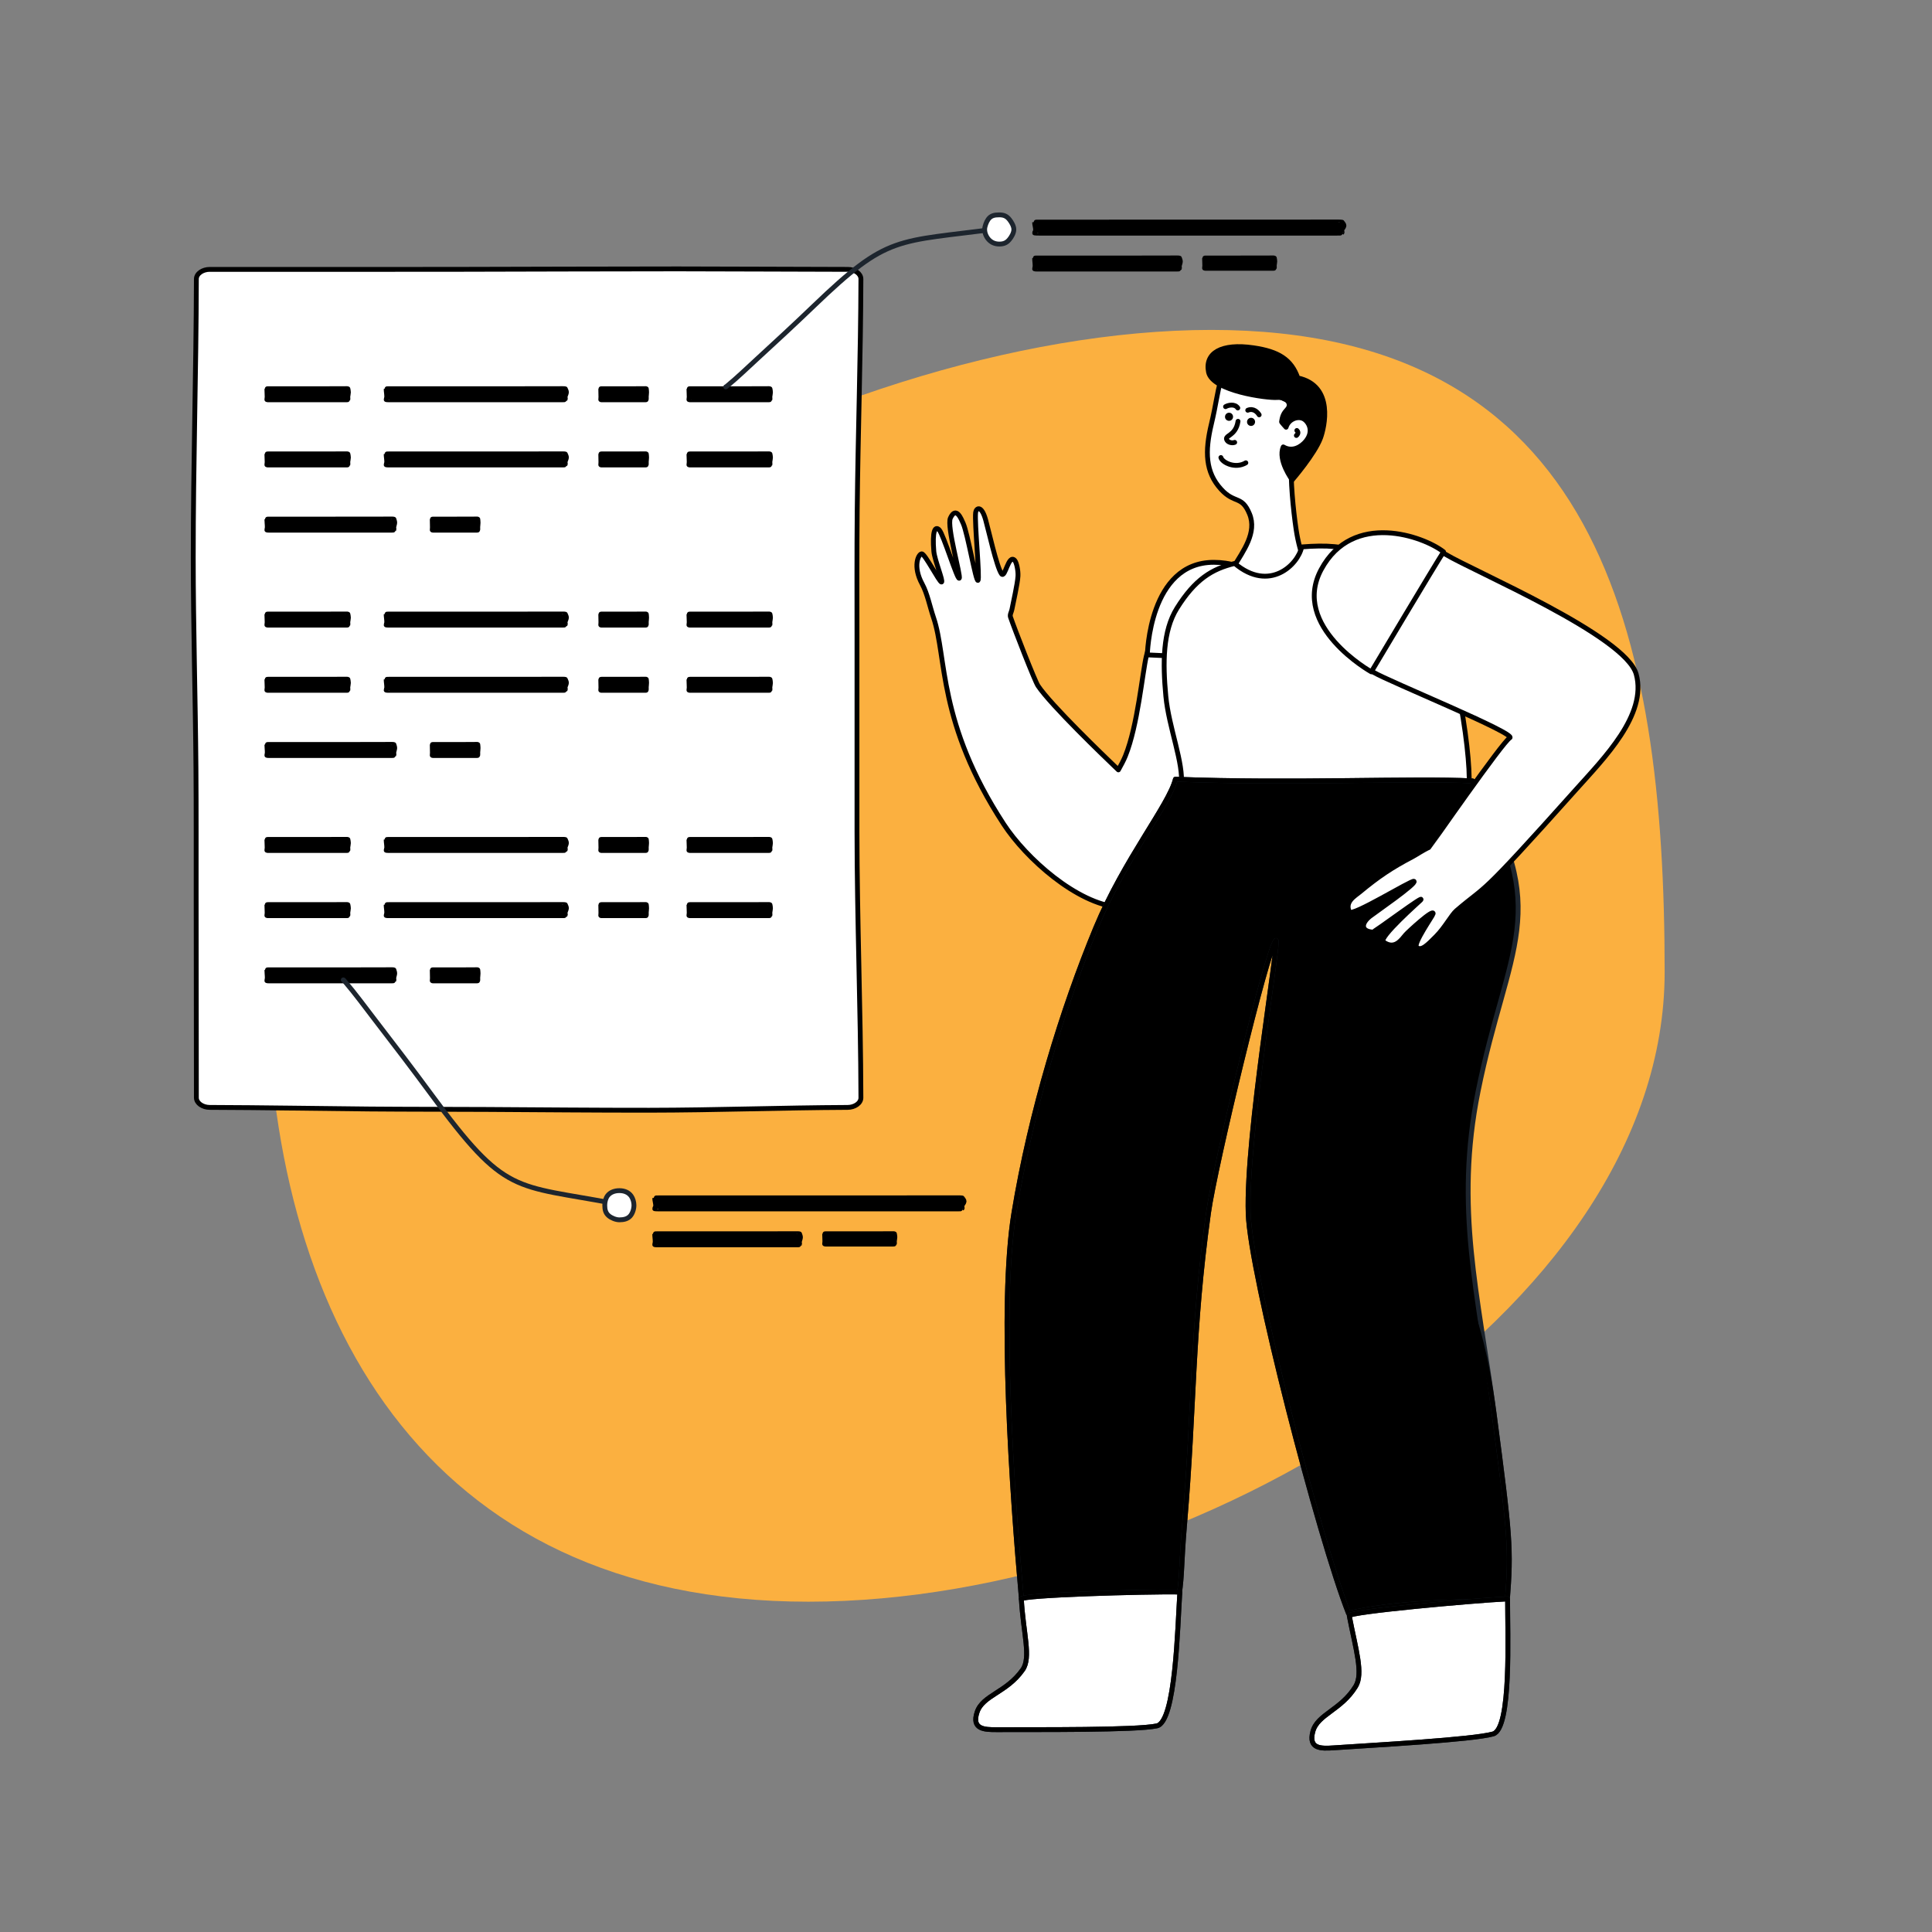 <?xml version="1.0" encoding="UTF-8" standalone="no"?><!DOCTYPE svg PUBLIC "-//W3C//DTD SVG 1.1//EN" "http://www.w3.org/Graphics/SVG/1.1/DTD/svg11.dtd"><svg width="100%" height="100%" viewBox="0 0 1667 1667" version="1.1" xmlns="http://www.w3.org/2000/svg" xmlns:xlink="http://www.w3.org/1999/xlink" xml:space="preserve" xmlns:serif="http://www.serif.com/" style="fill-rule:evenodd;clip-rule:evenodd;stroke-linecap:round;stroke-linejoin:round;stroke-miterlimit:1.5;"><rect x="0" y="0" width="1667" height="1667" fill="#808080" stroke="none"/><rect id="Window" x="0" y="0" width="1666.67" height="1666.67" style="fill:none;"/><clipPath id="_clip1"><rect id="Window1" serif:id="Window" x="0" y="0" width="1666.67" height="1666.67"/></clipPath><g clip-path="url(#_clip1)"><g><path d="M1436.32,838.765c-0,294.025 -405.777,543.239 -738.8,543.239c-333.024,-0 -467.181,-249.214 -467.181,-543.239c0,-294.024 481.824,-554.102 814.848,-554.102c333.023,-0 391.133,260.078 391.133,554.102" style="fill:#fbb040;fill-rule:nonzero;"/><g><path d="M731.43,955.511c5.915,-0.026 11.405,-3.602 11.392,-8.319c-0.216,-76.668 -3.329,-153.314 -3.384,-229.983c-0.041,-55.958 -0.001,-111.915 -0.001,-167.872c-0,-36.153 -0.186,-72.31 0.177,-108.462c0.671,-66.719 3.02,-133.423 3.208,-200.145c0.013,-4.601 -5.285,-8.299 -11.138,-8.303c-49.025,-0.039 -98.048,-0.41 -147.073,-0.418c-64.154,-0.009 -128.306,0.296 -192.459,0.395c-70.415,0.108 -140.831,0.027 -211.245,0.027c-5.96,0 -11.467,3.569 -11.478,8.317c-0.178,80.109 -2.718,160.203 -2.687,240.313c0.024,60.699 1.855,121.382 2.33,182.077c0.282,35.928 0.137,71.859 0.178,107.787c0.066,58.732 0.176,117.464 0.188,176.197c0.001,4.772 5.489,8.363 11.487,8.38c46,0.13 91.99,0.98 137.987,1.382c33.752,0.295 67.507,0.208 101.259,0.39c46.657,0.253 93.315,0.712 139.974,0.667c57.112,-0.055 114.177,-2.179 171.285,-2.43Z" style="fill:#fff;stroke:#000;stroke-width:4.17px;"/></g><path d="M300.192,335.51c0,-0.117 -0.563,-0.186 -1.027,-0.186c-5.915,0.004 -11.827,0.05 -17.742,0.057c-16.705,0.02 -33.412,0.011 -50.118,0.011c-0.463,-0 -1.043,0.067 -1.043,0.185c-0,2.298 0.246,4.597 0.225,6.895c-0.007,0.768 -0.203,1.534 -0.223,2.301c-0.003,0.116 0.567,0.185 1.024,0.185c22.594,-0.001 45.188,0 67.782,0c0.461,0 1.045,-0.067 1.037,-0.185c0.243,-0.854 -0.07,-1.707 0.01,-2.561c0.116,-1.233 0.481,-2.465 0.507,-3.698c0.022,-1.001 -0.259,-2.004 -0.432,-3.004Z" style="stroke:#000;stroke-width:4.17px;"/><path d="M300.192,529.952c0,-0.117 -0.563,-0.187 -1.027,-0.186c-5.915,0.004 -11.827,0.05 -17.742,0.057c-16.705,0.02 -33.412,0.01 -50.118,0.01c-0.463,0 -1.043,0.068 -1.043,0.186c-0,2.298 0.246,4.597 0.225,6.895c-0.007,0.767 -0.203,1.534 -0.223,2.301c-0.003,0.116 0.567,0.185 1.024,0.185c22.594,-0.001 45.188,-0 67.782,-0c0.461,-0 1.045,-0.067 1.037,-0.186c0.243,-0.853 -0.07,-1.707 0.01,-2.56c0.116,-1.233 0.481,-2.465 0.507,-3.698c0.022,-1.001 -0.259,-2.004 -0.432,-3.004Z" style="stroke:#000;stroke-width:4.17px;"/><path d="M300.192,724.394c0,-0.117 -0.563,-0.187 -1.027,-0.187c-5.915,0.004 -11.827,0.05 -17.742,0.057c-16.705,0.02 -33.412,0.011 -50.118,0.011c-0.463,0 -1.043,0.067 -1.043,0.185c-0,2.299 0.246,4.597 0.225,6.896c-0.007,0.767 -0.203,1.533 -0.223,2.301c-0.003,0.116 0.567,0.185 1.024,0.185c22.594,-0.002 45.188,-0 67.782,-0c0.461,-0 1.045,-0.068 1.037,-0.186c0.243,-0.853 -0.07,-1.707 0.01,-2.561c0.116,-1.233 0.481,-2.464 0.507,-3.698c0.022,-1.001 -0.259,-2.003 -0.432,-3.003Z" style="stroke:#000;stroke-width:4.17px;"/><path d="M300.192,391.76c0,-0.117 -0.563,-0.186 -1.027,-0.186c-5.915,0.004 -11.827,0.05 -17.742,0.057c-16.705,0.02 -33.412,0.011 -50.118,0.011c-0.463,-0 -1.043,0.067 -1.043,0.185c-0,2.298 0.246,4.597 0.225,6.895c-0.007,0.768 -0.203,1.534 -0.223,2.301c-0.003,0.116 0.567,0.185 1.024,0.185c22.594,-0.001 45.188,0 67.782,0c0.461,0 1.045,-0.067 1.037,-0.185c0.243,-0.854 -0.07,-1.707 0.01,-2.561c0.116,-1.233 0.481,-2.465 0.507,-3.698c0.022,-1.001 -0.259,-2.004 -0.432,-3.004Z" style="stroke:#000;stroke-width:4.17px;"/><path d="M300.192,586.202c0,-0.117 -0.563,-0.187 -1.027,-0.186c-5.915,0.004 -11.827,0.05 -17.742,0.057c-16.705,0.02 -33.412,0.01 -50.118,0.01c-0.463,0 -1.043,0.068 -1.043,0.186c-0,2.298 0.246,4.597 0.225,6.895c-0.007,0.767 -0.203,1.534 -0.223,2.301c-0.003,0.116 0.567,0.185 1.024,0.185c22.594,-0.001 45.188,-0 67.782,-0c0.461,-0 1.045,-0.067 1.037,-0.186c0.243,-0.853 -0.07,-1.707 0.01,-2.56c0.116,-1.233 0.481,-2.465 0.507,-3.698c0.022,-1.001 -0.259,-2.004 -0.432,-3.004Z" style="stroke:#000;stroke-width:4.17px;"/><path d="M300.192,780.644c0,-0.117 -0.563,-0.187 -1.027,-0.187c-5.915,0.004 -11.827,0.05 -17.742,0.057c-16.705,0.02 -33.412,0.011 -50.118,0.011c-0.463,0 -1.043,0.067 -1.043,0.185c-0,2.299 0.246,4.597 0.225,6.896c-0.007,0.767 -0.203,1.533 -0.223,2.301c-0.003,0.116 0.567,0.185 1.024,0.185c22.594,-0.002 45.188,-0 67.782,-0c0.461,-0 1.045,-0.068 1.037,-0.186c0.243,-0.853 -0.07,-1.707 0.01,-2.561c0.116,-1.233 0.481,-2.464 0.507,-3.698c0.022,-1.001 -0.259,-2.003 -0.432,-3.003Z" style="stroke:#000;stroke-width:4.17px;"/><path d="M339.889,448.01c0.002,-0.117 -0.882,-0.186 -1.61,-0.186c-9.272,0.004 -18.54,0.05 -27.812,0.057c-26.189,0.02 -52.381,0.011 -78.57,0.011c-0.726,-0 -1.635,0.067 -1.635,0.185c-0,2.298 0.386,4.597 0.353,6.895c-0.012,0.768 -0.319,1.534 -0.35,2.301c-0.004,0.116 0.889,0.185 1.606,0.185c35.42,-0.001 70.84,0 106.26,0c0.723,0 1.638,-0.067 1.625,-0.185c0.381,-0.854 -0.109,-1.707 0.017,-2.561c0.181,-1.233 0.753,-2.465 0.795,-3.698c0.034,-1.001 -0.407,-2.004 -0.679,-3.004Z" style="stroke:#000;stroke-width:4.17px;"/><path d="M339.889,642.452c0.002,-0.117 -0.882,-0.187 -1.61,-0.186c-9.272,0.004 -18.54,0.05 -27.812,0.057c-26.189,0.02 -52.381,0.01 -78.57,0.01c-0.726,0 -1.635,0.068 -1.635,0.186c-0,2.298 0.386,4.597 0.353,6.895c-0.012,0.767 -0.319,1.534 -0.35,2.301c-0.004,0.116 0.889,0.185 1.606,0.185c35.42,-0.001 70.84,-0 106.26,-0c0.723,-0 1.638,-0.067 1.625,-0.186c0.381,-0.853 -0.109,-1.707 0.017,-2.56c0.181,-1.233 0.753,-2.465 0.795,-3.698c0.034,-1.001 -0.407,-2.004 -0.679,-3.004Z" style="stroke:#000;stroke-width:4.17px;"/><path d="M339.889,836.894c0.002,-0.117 -0.882,-0.187 -1.61,-0.187c-9.272,0.004 -18.54,0.05 -27.812,0.057c-26.189,0.02 -52.381,0.011 -78.57,0.011c-0.726,0 -1.635,0.067 -1.635,0.185c-0,2.299 0.386,4.597 0.353,6.896c-0.012,0.767 -0.319,1.533 -0.35,2.301c-0.004,0.116 0.889,0.185 1.606,0.185c35.42,-0.002 70.84,-0 106.26,-0c0.723,-0 1.638,-0.068 1.625,-0.186c0.381,-0.853 -0.109,-1.707 0.017,-2.561c0.181,-1.233 0.753,-2.464 0.795,-3.698c0.034,-1.001 -0.407,-2.003 -0.679,-3.003Z" style="stroke:#000;stroke-width:4.17px;"/><path d="M664.363,335.51c0.001,-0.117 -0.562,-0.186 -1.027,-0.186c-5.914,0.004 -11.826,0.05 -17.741,0.057c-16.706,0.02 -33.413,0.011 -50.118,0.011c-0.463,-0 -1.044,0.067 -1.044,0.185c0,2.298 0.247,4.597 0.225,6.895c-0.007,0.768 -0.203,1.534 -0.222,2.301c-0.003,0.116 0.566,0.185 1.024,0.185c22.594,-0.001 45.188,0 67.782,0c0.461,0 1.045,-0.067 1.036,-0.185c0.244,-0.854 -0.069,-1.707 0.011,-2.561c0.116,-1.233 0.48,-2.465 0.507,-3.698c0.022,-1.001 -0.26,-2.004 -0.433,-3.004Z" style="stroke:#000;stroke-width:4.17px;"/><path d="M664.363,529.952c0.001,-0.117 -0.562,-0.187 -1.027,-0.186c-5.914,0.004 -11.826,0.05 -17.741,0.057c-16.706,0.02 -33.413,0.01 -50.118,0.01c-0.463,0 -1.044,0.068 -1.044,0.186c0,2.298 0.247,4.597 0.225,6.895c-0.007,0.767 -0.203,1.534 -0.222,2.301c-0.003,0.116 0.566,0.185 1.024,0.185c22.594,-0.001 45.188,-0 67.782,-0c0.461,-0 1.045,-0.067 1.036,-0.186c0.244,-0.853 -0.069,-1.707 0.011,-2.56c0.116,-1.233 0.48,-2.465 0.507,-3.698c0.022,-1.001 -0.26,-2.004 -0.433,-3.004Z" style="stroke:#000;stroke-width:4.17px;"/><path d="M664.363,724.394c0.001,-0.117 -0.562,-0.187 -1.027,-0.187c-5.914,0.004 -11.826,0.05 -17.741,0.057c-16.706,0.02 -33.413,0.011 -50.118,0.011c-0.463,0 -1.044,0.067 -1.044,0.185c0,2.299 0.247,4.597 0.225,6.896c-0.007,0.767 -0.203,1.533 -0.222,2.301c-0.003,0.116 0.566,0.185 1.024,0.185c22.594,-0.002 45.188,-0 67.782,-0c0.461,-0 1.045,-0.068 1.036,-0.186c0.244,-0.853 -0.069,-1.707 0.011,-2.561c0.116,-1.233 0.48,-2.464 0.507,-3.698c0.022,-1.001 -0.26,-2.003 -0.433,-3.003Z" style="stroke:#000;stroke-width:4.17px;"/><path d="M664.363,391.76c0.001,-0.117 -0.562,-0.186 -1.027,-0.186c-5.914,0.004 -11.826,0.05 -17.741,0.057c-16.706,0.02 -33.413,0.011 -50.118,0.011c-0.463,-0 -1.044,0.067 -1.044,0.185c0,2.298 0.247,4.597 0.225,6.895c-0.007,0.768 -0.203,1.534 -0.222,2.301c-0.003,0.116 0.566,0.185 1.024,0.185c22.594,-0.001 45.188,0 67.782,0c0.461,0 1.045,-0.067 1.036,-0.185c0.244,-0.854 -0.069,-1.707 0.011,-2.561c0.116,-1.233 0.48,-2.465 0.507,-3.698c0.022,-1.001 -0.26,-2.004 -0.433,-3.004Z" style="stroke:#000;stroke-width:4.17px;"/><path d="M664.363,586.202c0.001,-0.117 -0.562,-0.187 -1.027,-0.186c-5.914,0.004 -11.826,0.05 -17.741,0.057c-16.706,0.02 -33.413,0.01 -50.118,0.01c-0.463,0 -1.044,0.068 -1.044,0.186c0,2.298 0.247,4.597 0.225,6.895c-0.007,0.767 -0.203,1.534 -0.222,2.301c-0.003,0.116 0.566,0.185 1.024,0.185c22.594,-0.001 45.188,-0 67.782,-0c0.461,-0 1.045,-0.067 1.036,-0.186c0.244,-0.853 -0.069,-1.707 0.011,-2.56c0.116,-1.233 0.48,-2.465 0.507,-3.698c0.022,-1.001 -0.26,-2.004 -0.433,-3.004Z" style="stroke:#000;stroke-width:4.17px;"/><path d="M664.363,780.644c0.001,-0.117 -0.562,-0.187 -1.027,-0.187c-5.914,0.004 -11.826,0.05 -17.741,0.057c-16.706,0.02 -33.413,0.011 -50.118,0.011c-0.463,0 -1.044,0.067 -1.044,0.185c0,2.299 0.247,4.597 0.225,6.896c-0.007,0.767 -0.203,1.533 -0.222,2.301c-0.003,0.116 0.566,0.185 1.024,0.185c22.594,-0.002 45.188,-0 67.782,-0c0.461,-0 1.045,-0.068 1.036,-0.186c0.244,-0.853 -0.069,-1.707 0.011,-2.561c0.116,-1.233 0.48,-2.464 0.507,-3.698c0.022,-1.001 -0.26,-2.003 -0.433,-3.003Z" style="stroke:#000;stroke-width:4.17px;"/><path d="M557.669,335.51c0,-0.117 -0.316,-0.186 -0.577,-0.186c-3.326,0.004 -6.649,0.05 -9.974,0.057c-9.392,0.02 -18.785,0.011 -28.176,0.011c-0.261,-0 -0.587,0.067 -0.587,0.185c0,2.298 0.139,4.597 0.127,6.895c-0.004,0.768 -0.114,1.534 -0.126,2.301c-0.001,0.116 0.319,0.185 0.576,0.185c12.702,-0.001 25.404,0 38.106,0c0.26,0 0.588,-0.067 0.583,-0.185c0.137,-0.854 -0.039,-1.707 0.006,-2.561c0.065,-1.233 0.27,-2.465 0.285,-3.698c0.012,-1.001 -0.146,-2.004 -0.243,-3.004Z" style="stroke:#000;stroke-width:4.17px;"/><path d="M557.669,529.952c0,-0.117 -0.316,-0.187 -0.577,-0.186c-3.326,0.004 -6.649,0.05 -9.974,0.057c-9.392,0.02 -18.785,0.01 -28.176,0.01c-0.261,0 -0.587,0.068 -0.587,0.186c0,2.298 0.139,4.597 0.127,6.895c-0.004,0.767 -0.114,1.534 -0.126,2.301c-0.001,0.116 0.319,0.185 0.576,0.185c12.702,-0.001 25.404,-0 38.106,-0c0.26,-0 0.588,-0.067 0.583,-0.186c0.137,-0.853 -0.039,-1.707 0.006,-2.56c0.065,-1.233 0.27,-2.465 0.285,-3.698c0.012,-1.001 -0.146,-2.004 -0.243,-3.004Z" style="stroke:#000;stroke-width:4.17px;"/><path d="M557.669,724.394c0,-0.117 -0.316,-0.187 -0.577,-0.187c-3.326,0.004 -6.649,0.05 -9.974,0.057c-9.392,0.02 -18.785,0.011 -28.176,0.011c-0.261,0 -0.587,0.067 -0.587,0.185c0,2.299 0.139,4.597 0.127,6.896c-0.004,0.767 -0.114,1.533 -0.126,2.301c-0.001,0.116 0.319,0.185 0.576,0.185c12.702,-0.002 25.404,-0 38.106,-0c0.26,-0 0.588,-0.068 0.583,-0.186c0.137,-0.853 -0.039,-1.707 0.006,-2.561c0.065,-1.233 0.27,-2.464 0.285,-3.698c0.012,-1.001 -0.146,-2.003 -0.243,-3.003Z" style="stroke:#000;stroke-width:4.17px;"/><path d="M557.669,391.76c0,-0.117 -0.316,-0.186 -0.577,-0.186c-3.326,0.004 -6.649,0.05 -9.974,0.057c-9.392,0.02 -18.785,0.011 -28.176,0.011c-0.261,-0 -0.587,0.067 -0.587,0.185c0,2.298 0.139,4.597 0.127,6.895c-0.004,0.768 -0.114,1.534 -0.126,2.301c-0.001,0.116 0.319,0.185 0.576,0.185c12.702,-0.001 25.404,0 38.106,0c0.26,0 0.588,-0.067 0.583,-0.185c0.137,-0.854 -0.039,-1.707 0.006,-2.561c0.065,-1.233 0.27,-2.465 0.285,-3.698c0.012,-1.001 -0.146,-2.004 -0.243,-3.004Z" style="stroke:#000;stroke-width:4.17px;"/><path d="M557.669,586.202c0,-0.117 -0.316,-0.187 -0.577,-0.186c-3.326,0.004 -6.649,0.05 -9.974,0.057c-9.392,0.02 -18.785,0.01 -28.176,0.01c-0.261,0 -0.587,0.068 -0.587,0.186c0,2.298 0.139,4.597 0.127,6.895c-0.004,0.767 -0.114,1.534 -0.126,2.301c-0.001,0.116 0.319,0.185 0.576,0.185c12.702,-0.001 25.404,-0 38.106,-0c0.26,-0 0.588,-0.067 0.583,-0.186c0.137,-0.853 -0.039,-1.707 0.006,-2.56c0.065,-1.233 0.27,-2.465 0.285,-3.698c0.012,-1.001 -0.146,-2.004 -0.243,-3.004Z" style="stroke:#000;stroke-width:4.17px;"/><path d="M557.669,780.644c0,-0.117 -0.316,-0.187 -0.577,-0.187c-3.326,0.004 -6.649,0.05 -9.974,0.057c-9.392,0.02 -18.785,0.011 -28.176,0.011c-0.261,0 -0.587,0.067 -0.587,0.185c0,2.299 0.139,4.597 0.127,6.896c-0.004,0.767 -0.114,1.533 -0.126,2.301c-0.001,0.116 0.319,0.185 0.576,0.185c12.702,-0.002 25.404,-0 38.106,-0c0.26,-0 0.588,-0.068 0.583,-0.186c0.137,-0.853 -0.039,-1.707 0.006,-2.561c0.065,-1.233 0.27,-2.464 0.285,-3.698c0.012,-1.001 -0.146,-2.003 -0.243,-3.003Z" style="stroke:#000;stroke-width:4.17px;"/><path d="M412.268,448.01c0,-0.117 -0.316,-0.186 -0.577,-0.186c-3.326,0.004 -6.649,0.05 -9.974,0.057c-9.392,0.02 -18.784,0.011 -28.176,0.011c-0.261,-0 -0.587,0.067 -0.587,0.185c0,2.298 0.139,4.597 0.127,6.895c-0.004,0.768 -0.114,1.534 -0.125,2.301c-0.002,0.116 0.318,0.185 0.576,0.185c12.701,-0.001 25.403,0 38.105,0c0.26,0 0.588,-0.067 0.583,-0.185c0.137,-0.854 -0.039,-1.707 0.006,-2.561c0.065,-1.233 0.27,-2.465 0.285,-3.698c0.013,-1.001 -0.146,-2.004 -0.243,-3.004Z" style="stroke:#000;stroke-width:4.17px;"/><path d="M412.268,642.452c0,-0.117 -0.316,-0.187 -0.577,-0.186c-3.326,0.004 -6.649,0.05 -9.974,0.057c-9.392,0.02 -18.784,0.01 -28.176,0.01c-0.261,0 -0.587,0.068 -0.587,0.186c0,2.298 0.139,4.597 0.127,6.895c-0.004,0.767 -0.114,1.534 -0.125,2.301c-0.002,0.116 0.318,0.185 0.576,0.185c12.701,-0.001 25.403,-0 38.105,-0c0.26,-0 0.588,-0.067 0.583,-0.186c0.137,-0.853 -0.039,-1.707 0.006,-2.56c0.065,-1.233 0.27,-2.465 0.285,-3.698c0.013,-1.001 -0.146,-2.004 -0.243,-3.004Z" style="stroke:#000;stroke-width:4.17px;"/><path d="M412.268,836.894c0,-0.117 -0.316,-0.187 -0.577,-0.187c-3.326,0.004 -6.649,0.05 -9.974,0.057c-9.392,0.02 -18.784,0.011 -28.176,0.011c-0.261,0 -0.587,0.067 -0.587,0.185c0,2.299 0.139,4.597 0.127,6.896c-0.004,0.767 -0.114,1.533 -0.125,2.301c-0.002,0.116 0.318,0.185 0.576,0.185c12.701,-0.002 25.403,-0 38.105,-0c0.26,-0 0.588,-0.068 0.583,-0.186c0.137,-0.853 -0.039,-1.707 0.006,-2.561c0.065,-1.233 0.27,-2.464 0.285,-3.698c0.013,-1.001 -0.146,-2.003 -0.243,-3.003Z" style="stroke:#000;stroke-width:4.17px;"/><path d="M487.774,335.51c0.002,-0.117 -1.244,-0.186 -2.27,-0.186c-13.075,0.004 -26.143,0.05 -39.217,0.057c-36.927,0.02 -73.858,0.011 -110.785,0.011c-1.024,-0 -2.306,0.067 -2.306,0.185c-0,2.298 0.545,4.597 0.497,6.895c-0.015,0.768 -0.449,1.534 -0.492,2.301c-0.007,0.116 1.253,0.185 2.264,0.185c49.943,-0.001 99.886,0 149.829,0c1.02,0 2.31,-0.067 2.292,-0.185c0.538,-0.854 -0.153,-1.707 0.024,-2.561c0.256,-1.233 1.061,-2.465 1.121,-3.698c0.048,-1.001 -0.575,-2.004 -0.957,-3.004Z" style="stroke:#000;stroke-width:4.17px;"/><path d="M487.774,529.952c0.002,-0.117 -1.244,-0.187 -2.27,-0.186c-13.075,0.004 -26.143,0.05 -39.217,0.057c-36.927,0.02 -73.858,0.01 -110.785,0.01c-1.024,0 -2.306,0.068 -2.306,0.186c-0,2.298 0.545,4.597 0.497,6.895c-0.015,0.767 -0.449,1.534 -0.492,2.301c-0.007,0.116 1.253,0.185 2.264,0.185c49.943,-0.001 99.886,-0 149.829,-0c1.02,-0 2.31,-0.067 2.292,-0.186c0.538,-0.853 -0.153,-1.707 0.024,-2.56c0.256,-1.233 1.061,-2.465 1.121,-3.698c0.048,-1.001 -0.575,-2.004 -0.957,-3.004Z" style="stroke:#000;stroke-width:4.17px;"/><path d="M487.774,724.394c0.002,-0.117 -1.244,-0.187 -2.27,-0.187c-13.075,0.004 -26.143,0.05 -39.217,0.057c-36.927,0.02 -73.858,0.011 -110.785,0.011c-1.024,0 -2.306,0.067 -2.306,0.185c-0,2.299 0.545,4.597 0.497,6.896c-0.015,0.767 -0.449,1.533 -0.492,2.301c-0.007,0.116 1.253,0.185 2.264,0.185c49.943,-0.002 99.886,-0 149.829,-0c1.02,-0 2.31,-0.068 2.292,-0.186c0.538,-0.853 -0.153,-1.707 0.024,-2.561c0.256,-1.233 1.061,-2.464 1.121,-3.698c0.048,-1.001 -0.575,-2.003 -0.957,-3.003Z" style="stroke:#000;stroke-width:4.17px;"/><path d="M487.774,391.76c0.002,-0.117 -1.244,-0.186 -2.27,-0.186c-13.075,0.004 -26.143,0.05 -39.217,0.057c-36.927,0.02 -73.858,0.011 -110.785,0.011c-1.024,-0 -2.306,0.067 -2.306,0.185c-0,2.298 0.545,4.597 0.497,6.895c-0.015,0.768 -0.449,1.534 -0.492,2.301c-0.007,0.116 1.253,0.185 2.264,0.185c49.943,-0.001 99.886,0 149.829,0c1.02,0 2.31,-0.067 2.292,-0.185c0.538,-0.854 -0.153,-1.707 0.024,-2.561c0.256,-1.233 1.061,-2.465 1.121,-3.698c0.048,-1.001 -0.575,-2.004 -0.957,-3.004Z" style="stroke:#000;stroke-width:4.17px;"/><path d="M487.774,586.202c0.002,-0.117 -1.244,-0.187 -2.27,-0.186c-13.075,0.004 -26.143,0.05 -39.217,0.057c-36.927,0.02 -73.858,0.01 -110.785,0.01c-1.024,0 -2.306,0.068 -2.306,0.186c-0,2.298 0.545,4.597 0.497,6.895c-0.015,0.767 -0.449,1.534 -0.492,2.301c-0.007,0.116 1.253,0.185 2.264,0.185c49.943,-0.001 99.886,-0 149.829,-0c1.02,-0 2.31,-0.067 2.292,-0.186c0.538,-0.853 -0.153,-1.707 0.024,-2.56c0.256,-1.233 1.061,-2.465 1.121,-3.698c0.048,-1.001 -0.575,-2.004 -0.957,-3.004Z" style="stroke:#000;stroke-width:4.17px;"/><path d="M487.774,780.644c0.002,-0.117 -1.244,-0.187 -2.27,-0.187c-13.075,0.004 -26.143,0.05 -39.217,0.057c-36.927,0.02 -73.858,0.011 -110.785,0.011c-1.024,0 -2.306,0.067 -2.306,0.185c-0,2.299 0.545,4.597 0.497,6.896c-0.015,0.767 -0.449,1.533 -0.492,2.301c-0.007,0.116 1.253,0.185 2.264,0.185c49.943,-0.002 99.886,-0 149.829,-0c1.02,-0 2.31,-0.068 2.292,-0.186c0.538,-0.853 -0.153,-1.707 0.024,-2.561c0.256,-1.233 1.061,-2.464 1.121,-3.698c0.048,-1.001 -0.575,-2.003 -0.957,-3.003Z" style="stroke:#000;stroke-width:4.17px;"/><path d="M626.178,333.828c-0,0.262 1.224,-0.833 1.288,-0.885c8.935,-7.358 17.312,-15.49 25.835,-23.31c16.391,-15.041 32.725,-30.14 48.764,-45.557c64.764,-62.257 70.597,-54.801 159.569,-66.8" style="fill:none;stroke:#1d252e;stroke-width:4.17px;"/><g><g><path d="M1157.99,191.733c0.002,-0.117 -2.135,-0.187 -3.897,-0.187c-22.437,0.004 -44.865,0.05 -67.302,0.057c-63.374,0.02 -126.754,0.011 -190.129,0.011c-1.756,0 -3.957,0.067 -3.957,0.185c-0,2.299 0.935,4.597 0.854,6.896c-0.027,0.767 -0.77,1.533 -0.845,2.301c-0.011,0.116 2.15,0.185 3.886,0.185c85.711,-0.002 171.422,-0 257.134,-0c1.75,-0 3.964,-0.068 3.933,-0.186c0.923,-0.853 -0.263,-1.707 0.041,-2.561c0.439,-1.233 1.822,-2.464 1.924,-3.698c0.082,-1.001 -0.986,-2.003 -1.642,-3.003Z" style="stroke:#000;stroke-width:4.17px;"/><path d="M1017.67,222.724c0.001,-0.117 -1.005,-0.186 -1.835,-0.186c-10.569,0.004 -21.133,0.05 -31.702,0.057c-29.851,0.02 -59.705,0.01 -89.557,0.01c-0.827,0 -1.864,0.068 -1.864,0.186c-0,2.298 0.44,4.597 0.402,6.895c-0.012,0.767 -0.363,1.534 -0.398,2.301c-0.005,0.116 1.013,0.185 1.831,0.185c40.373,-0.001 80.745,-0 121.118,-0c0.825,-0 1.868,-0.067 1.853,-0.186c0.435,-0.853 -0.124,-1.707 0.019,-2.56c0.207,-1.233 0.859,-2.465 0.907,-3.698c0.038,-1.001 -0.465,-2.004 -0.774,-3.004Z" style="stroke:#000;stroke-width:4.17px;"/><path d="M1099.56,222.711c0,-0.108 -0.485,-0.173 -0.885,-0.173c-5.095,0.003 -10.187,0.046 -15.281,0.053c-14.39,0.018 -28.78,0.01 -43.17,0.01c-0.399,-0 -0.899,0.063 -0.899,0.173c0,2.142 0.213,4.284 0.194,6.427c-0.006,0.715 -0.175,1.429 -0.192,2.145c-0.002,0.108 0.489,0.172 0.883,0.172c19.461,-0.001 38.922,-0 58.383,-0c0.398,-0 0.901,-0.063 0.894,-0.173c0.209,-0.795 -0.06,-1.591 0.009,-2.387c0.099,-1.149 0.413,-2.297 0.437,-3.447c0.018,-0.933 -0.224,-1.867 -0.373,-2.8Z" style="stroke:#000;stroke-width:4.17px;"/></g><path d="M862.192,185.39c3.992,0 6.447,1.107 8.755,4.008c1.712,2.151 3.84,5.627 3.84,8.587c0,3.041 -2.06,6.485 -3.858,8.663c-2.31,2.799 -4.827,3.932 -8.737,3.932c-3.53,-0 -6.521,-1.254 -8.808,-3.597c-2.218,-2.271 -3.787,-5.577 -3.787,-8.998c0,-2.715 1.565,-6.662 3.029,-8.72c2.283,-3.21 5.33,-3.875 9.566,-3.875Z" style="fill:#fff;stroke:#1d252e;stroke-width:4.17px;"/></g><path d="M296.176,845.488c-0,-0.37 1.224,1.178 1.288,1.253c8.935,10.41 17.311,21.915 25.834,32.98c16.392,21.279 32.726,42.641 48.764,64.454c64.765,88.083 70.598,77.534 159.57,94.511" style="fill:none;stroke:#1d252e;stroke-width:4.17px;"/><g><g><path d="M830.202,1033.66c0.003,-0.117 -2.135,-0.187 -3.896,-0.186c-22.438,0.004 -44.866,0.05 -67.303,0.057c-63.374,0.019 -126.754,0.01 -190.129,0.01c-1.756,0 -3.957,0.068 -3.957,0.186c0,2.298 0.935,4.597 0.854,6.895c-0.027,0.767 -0.77,1.534 -0.845,2.301c-0.011,0.116 2.15,0.185 3.886,0.185c85.711,-0.002 171.423,-0 257.134,-0c1.751,-0 3.964,-0.067 3.933,-0.186c0.923,-0.853 -0.263,-1.707 0.041,-2.561c0.439,-1.232 1.822,-2.464 1.924,-3.697c0.083,-1.001 -0.986,-2.004 -1.642,-3.004Z" style="stroke:#000;stroke-width:4.17px;"/><path d="M689.875,1064.65c0.002,-0.117 -1.005,-0.186 -1.835,-0.186c-10.569,0.004 -21.133,0.05 -31.702,0.057c-29.851,0.02 -59.705,0.011 -89.557,0.011c-0.827,-0 -1.864,0.067 -1.864,0.185c0,2.298 0.441,4.597 0.403,6.895c-0.013,0.768 -0.363,1.534 -0.399,2.301c-0.005,0.116 1.013,0.185 1.831,0.185c40.373,-0.001 80.746,0 121.119,0c0.824,0 1.867,-0.067 1.852,-0.185c0.435,-0.854 -0.123,-1.707 0.02,-2.561c0.206,-1.233 0.858,-2.465 0.906,-3.698c0.039,-1.001 -0.465,-2.004 -0.774,-3.004Z" style="stroke:#000;stroke-width:4.17px;"/><path d="M771.765,1064.64c0.001,-0.109 -0.485,-0.174 -0.885,-0.174c-5.094,0.004 -10.187,0.046 -15.281,0.053c-14.389,0.019 -28.78,0.01 -43.17,0.01c-0.399,0 -0.898,0.063 -0.898,0.173c-0,2.142 0.212,4.285 0.194,6.427c-0.006,0.715 -0.175,1.43 -0.192,2.145c-0.003,0.108 0.488,0.172 0.882,0.172c19.461,-0.001 38.922,0 58.384,0c0.397,0 0.9,-0.063 0.893,-0.173c0.209,-0.795 -0.06,-1.591 0.009,-2.387c0.1,-1.149 0.414,-2.297 0.437,-3.447c0.019,-0.933 -0.224,-1.867 -0.373,-2.799Z" style="stroke:#000;stroke-width:4.17px;"/></g><path d="M534.4,1027.32c4.236,0 7.916,1.455 10.199,4.665c1.464,2.058 2.396,5.215 2.396,7.93c0,3.258 -1.222,7.103 -3.256,9.34c-2.304,2.536 -5.646,3.255 -9.339,3.255c-3.115,-0 -6.984,-1.65 -9.184,-3.527c-2.708,-2.311 -3.41,-5.233 -3.41,-9.068c-0,-2.96 0.827,-6.217 2.538,-8.368c2.308,-2.9 6.065,-4.227 10.056,-4.227Z" style="fill:#fff;stroke:#1d252e;stroke-width:4.17px;"/></g><g><path d="M1041.16,565.571c0,-0 107.632,-7.068 120.639,-7.361c1.33,-21.735 -15.153,-84.559 -72.366,-78.327c-55.633,6.066 -48.273,85.688 -48.273,85.688Z" style="fill:#fff;fill-rule:nonzero;stroke:#000;stroke-width:4.17px;stroke-linecap:butt;stroke-linejoin:miter;stroke-miterlimit:24;"/><path d="M864.129,495.1c-4.189,-5.859 -11.334,-38.325 -13.705,-46.66c-3.771,-13.256 -8.163,-9.809 -8.607,-6.284c-1.097,8.718 3.806,57.008 2.021,58.595c-1.785,1.587 -8.762,-40.117 -12.731,-49.073c-1.623,-3.662 -6.094,-15.48 -11.079,-4.658c-3.303,7.17 9.263,50.201 7.655,51.9c-1.608,1.699 -13.647,-37.838 -17.303,-41.706c-3.657,-3.868 -6.087,1.47 -4.637,18.498c0.637,7.476 8.406,26.123 6.657,26.48c-1.749,0.358 -14.367,-24.626 -17.151,-24.336c-2.784,0.29 -7.929,10.71 0.446,26.077c4.465,8.192 6.53,19.305 9.805,28.955c11.717,34.523 3.319,90.512 60.496,178.183c19.349,29.667 63.268,68.869 99.506,71.763c34.378,2.745 64.486,-12.75 87.296,-43.493c27.515,-37.082 42.575,-104.95 49.158,-132.377c2.055,-8.561 11.467,-37.299 11.974,-53.968c0.533,-17.557 -4.615,-31.338 -10.65,-40.605c-17.184,-26.386 -52.558,-33.857 -78.944,-16.673c-19.219,12.516 -34.235,66.238 -35.196,70.24c-3.543,14.763 -7.399,59.818 -18.096,86.282c-1.465,3.625 -3.855,8.14 -6.06,12.04c-1.35,-1.212 -2.647,-2.53 -3.971,-3.803c-7.204,-6.93 -54.308,-52.061 -65.433,-68.805c-2.71,-4.079 -19.957,-48.278 -23.7,-59.247c-0.719,-2.107 0.842,-4.373 1.242,-6.563c1.077,-5.892 4.814,-21.739 5.219,-28.784c0.264,-4.583 -1.183,-11.713 -2.786,-13.488c-5.457,-6.041 -8.282,15.907 -11.426,11.51Z" style="fill:#fff;stroke:#000;stroke-width:4.17px;stroke-miterlimit:10;"/><path d="M989.976,565.064c0,-0 107.758,4.768 120.719,5.901c3.704,-21.458 -5.797,-85.71 -63.349,-85.784c-55.962,-0.065 -57.37,79.883 -57.37,79.883Z" style="fill:#fff;fill-rule:nonzero;stroke:#000;stroke-width:4.17px;stroke-linecap:butt;stroke-linejoin:miter;stroke-miterlimit:24;"/><g id="Head"><path d="M1127.03,350.881c-0.729,-0.252 -31.485,-5.981 -57.64,-35.833c-19.509,4.747 -16.171,17.581 -24.202,50.99c-5.621,23.503 -5.208,41.307 8.39,56.104c11.751,12.867 17.896,5.063 24.558,21.27c6.659,16.204 -5.542,32.144 -13.396,45.32c6.476,26.928 54.586,32.413 66.852,14.357c-1.028,-6.495 -9.818,-22.716 -13.29,-46.489c-2.433,-16.55 -5.073,-42.913 -3.99,-59.636c18.636,5.782 24.206,-37.843 12.718,-46.083Z" style="fill:#fff;fill-rule:nonzero;stroke:#000;stroke-width:4.17px;stroke-linecap:butt;stroke-linejoin:miter;stroke-miterlimit:10;"/><path d="M1118.56,375.759c-0,-0 2.788,-2.22 0.414,-4.329" style="fill:none;fill-rule:nonzero;stroke:#000;stroke-width:4.17px;stroke-linejoin:miter;stroke-miterlimit:10;"/><path d="M1086.45,357.933c-1.196,-2.06 -4.766,-6.047 -9.856,-3.961" style="fill:none;fill-rule:nonzero;stroke:#000;stroke-width:4.17px;stroke-linejoin:miter;stroke-miterlimit:10;"/><path d="M1057.44,350.884c2.02,-1.255 7.954,-2.776 10.58,1.144" style="fill:none;fill-rule:nonzero;stroke:#000;stroke-width:4.17px;stroke-linejoin:miter;stroke-miterlimit:10;"/><path d="M1068.21,363.499c-2.029,13.414 -12.686,11.892 -9.367,16.562c1.167,1.689 4.323,2.533 6.482,1.619" style="fill:none;fill-rule:nonzero;stroke:#000;stroke-width:4.17px;stroke-linejoin:miter;stroke-miterlimit:10;"/><path d="M1057.05,358.917c0.376,-1.864 2.198,-3.136 4.132,-2.746c1.864,0.375 3.051,2.254 2.675,4.118c-0.389,1.934 -2.197,3.135 -4.061,2.76c-1.934,-0.39 -3.136,-2.198 -2.746,-4.132m0,-0c0.376,-1.864 2.198,-3.136 4.132,-2.746c1.864,0.375 3.051,2.254 2.675,4.118c-0.389,1.934 -2.197,3.135 -4.061,2.76c-1.934,-0.39 -3.136,-2.198 -2.746,-4.132" style="fill-rule:nonzero;"/><path d="M1076.05,363.309c0.375,-1.863 2.198,-3.136 4.132,-2.746c1.863,0.376 3.051,2.254 2.675,4.118c-0.39,1.934 -2.198,3.136 -4.061,2.76c-1.934,-0.39 -3.136,-2.198 -2.746,-4.132m-0,0c0.375,-1.863 2.198,-3.136 4.132,-2.746c1.863,0.376 3.051,2.254 2.675,4.118c-0.39,1.934 -2.198,3.136 -4.061,2.76c-1.934,-0.39 -3.136,-2.198 -2.746,-4.132" style="fill-rule:nonzero;"/><path d="M1053.43,394.784c1.085,4.16 12.259,10.064 21.532,4.534" style="fill:none;fill-rule:nonzero;stroke:#000;stroke-width:4.17px;stroke-linejoin:miter;stroke-miterlimit:10;"/><path d="M1119.76,326.082c-5.563,-15.985 -16.753,-22.865 -38.209,-25.994c-27.761,-4.088 -42.131,4.554 -38.79,20.974c3.405,16.381 50.806,22.556 58.99,21.92c8.973,-0.687 13.209,5.884 8.885,10.313c-2.93,3.203 -4.153,5.4 -4.849,10.664c-0.24,0.159 3.888,4.681 3.888,4.681c1.988,-6.77 9.696,-9.946 14.89,-7.342c3.682,1.835 9.885,9.996 2.169,19.408c-4.054,4.899 -11.645,9.555 -19.492,4.907c-5.003,11.412 7.733,28.427 7.733,28.427c-0,0 19.377,-22.392 24.441,-36.182c3.242,-8.859 12.087,-45.015 -19.656,-51.776Z" style="fill-rule:nonzero;stroke:#000;stroke-width:4.17px;stroke-linecap:butt;stroke-linejoin:miter;stroke-miterlimit:10;"/></g><path d="M1019.17,677.599c28.764,3.324 211.781,-0.355 248.367,-0.254c1.904,-26.873 -14.009,-141.915 -43.287,-160.946c-41.099,-40.83 -57.798,-47.944 -101.106,-44.494c-3.066,15.212 -27.785,39.638 -57.79,14.249c-19.557,4.688 -34.304,13.726 -49.849,38.665c-12.266,19.679 -12.274,47.21 -9.574,75.899c2.549,27.091 15.664,58.226 13.239,76.881Z" style="fill:#fff;fill-rule:nonzero;stroke:#000;stroke-width:4.17px;stroke-linecap:butt;stroke-linejoin:miter;stroke-miterlimit:24;"/><g><path d="M874.863,1046.44c14.333,-87.089 41.605,-175.986 70.552,-245.826c24.504,-59.12 63.349,-106.246 68.77,-128.305c101.397,3.954 204.876,-1.202 256.362,1.459c70.43,111.162 29.883,143.29 4.807,267.884c-20.302,100.873 0.067,174.221 13.786,277.791c14.068,106.263 14.946,116.932 11.398,162.201c-43.055,-0 -96.548,0.887 -137.025,10.453c-25.383,-64.02 -84.753,-292.488 -86.527,-344.861c-2.287,-67.518 27.621,-239.385 23.874,-235.646c-7.51,7.518 -52.53,194.721 -58.109,234.867c-14.407,103.834 -11.871,165.5 -20.625,268.589c-2.942,34.708 -1.973,43.205 -4.633,60.953c-40.959,-4.004 -135.468,11.829 -136.206,3.564c-8.057,-90.148 -19.621,-252.946 -6.424,-333.123" style="stroke:#1d252e;stroke-width:4.17px;stroke-linecap:butt;stroke-miterlimit:2;"/><path d="M874.863,1046.44c14.333,-87.089 41.605,-175.986 70.552,-245.826c24.504,-59.12 63.349,-106.246 68.77,-128.305c101.397,3.954 204.876,-1.202 256.362,1.459c50.831,180.446 -24.172,201.444 -16.919,355.712c4.841,102.782 21.793,86.393 35.512,189.963c14.068,106.263 14.946,116.932 11.398,162.201c-43.055,-0 -96.548,0.887 -137.025,10.453c-25.383,-64.02 -84.753,-292.488 -86.527,-344.861c-2.287,-67.518 27.621,-239.385 23.874,-235.646c-7.51,7.518 -52.53,194.721 -58.109,234.867c-14.407,103.834 -11.871,165.5 -20.625,268.589c-2.942,34.708 -1.973,43.205 -4.633,60.953c-40.959,-4.004 -135.468,11.829 -136.206,3.564c-8.057,-90.148 -19.621,-252.946 -6.424,-333.123Z" style="fill:none;fill-rule:nonzero;stroke:#000;stroke-width:4.17px;stroke-linecap:butt;stroke-linejoin:miter;stroke-miterlimit:100;"/><path d="M1132.77,1494.04c3.946,-14.921 24.43,-18.444 36.963,-38.994c6.723,-11.033 0.141,-31.666 -5.545,-60.887c-0.663,-3.398 106.487,-13.114 136.619,-14.581c-0.099,29.925 3.548,112.025 -12.492,116.534c-17.665,4.974 -101.348,9.533 -137.73,11.995c-10.785,0.73 -21.802,0.995 -17.815,-14.067" style="fill:#fff;stroke:#1d252e;stroke-width:4.17px;stroke-linecap:butt;stroke-miterlimit:2;"/><path d="M1132.77,1494.04c3.946,-14.921 24.43,-18.444 36.963,-38.994c6.723,-11.033 0.141,-31.666 -5.545,-60.887c-0.663,-3.398 106.487,-13.114 136.619,-14.581c-0.099,29.925 3.548,112.025 -12.492,116.534c-17.665,4.974 -101.348,9.533 -137.73,11.995c-10.785,0.73 -21.802,0.995 -17.815,-14.067Z" style="fill:none;fill-rule:nonzero;stroke:#000;stroke-width:4.17px;stroke-linecap:butt;stroke-linejoin:miter;stroke-miterlimit:100;"/><path d="M843.085,1477.26c4.883,-14.639 25.548,-16.861 39.35,-36.582c7.411,-10.586 0.448,-31.575 -1.177,-60.961c-0.19,-3.457 106.595,-6.524 136.761,-6.076c-1.99,29.859 -3.54,112.024 -19.829,115.514c-17.946,3.847 -101.754,3.109 -138.211,3.266c-10.818,0.05 -21.818,-0.381 -16.894,-15.161" style="fill:#fff;stroke:#1d252e;stroke-width:4.17px;stroke-linecap:butt;stroke-miterlimit:2;"/><path d="M843.085,1477.26c4.883,-14.639 25.548,-16.861 39.35,-36.582c7.411,-10.586 0.448,-31.575 -1.177,-60.961c-0.19,-3.457 106.595,-6.524 136.761,-6.076c-1.99,29.859 -3.54,112.024 -19.829,115.514c-17.946,3.847 -101.754,3.109 -138.211,3.266c-10.818,0.05 -21.818,-0.381 -16.894,-15.161Z" style="fill:none;fill-rule:nonzero;stroke:#000;stroke-width:4.17px;stroke-linecap:butt;stroke-linejoin:miter;stroke-miterlimit:100;"/></g><g><path d="M1256.68,785.741c28.689,-24.573 15.676,-6.682 103.556,-104.967c23.609,-26.404 61.142,-64.006 51.553,-99.073c-9.097,-33.265 -140.335,-88.776 -164.461,-103.388c-7.531,-4.561 -10.15,-4.187 -18.087,-8.405c-15.51,-8.243 -31.257,-5.134 -41.92,-2.203c-30.363,8.346 -41.472,39.82 -33.126,70.182c6.079,22.114 27.324,40.015 30.845,42.147c12.986,7.865 124.63,53.265 117.641,56.669c-5.712,2.783 -69.421,94.337 -69.453,94.351c-5.141,2.288 -11.315,6.503 -14.172,8c-18.491,9.693 -29.711,17.268 -45.773,30.57c-4.409,3.652 -13.141,8.339 -8.986,17.17c2.113,4.49 53.587,-27.498 55.733,-26.389c3.063,1.582 -34.466,27.405 -37.961,30.193c-7.737,6.173 -7.826,12.855 2.224,13.642c1.714,0.134 47.086,-34.165 41.377,-27.497c-0.568,0.663 -36.72,32.487 -32.132,35.912c9.851,7.353 15.671,-1.804 19.382,-6.163c1.956,-2.297 24.375,-22.973 23.649,-18.077c-0.229,1.545 -17.346,25.748 -14.309,28.818c4.026,4.07 9.98,-2.389 16.778,-9.191c7.8,-7.804 13.313,-18.593 17.642,-22.301Z" style="fill:#fff;stroke:#000;stroke-width:4.17px;stroke-miterlimit:10;"/><path d="M1183.21,579.67c0,-0 55.211,-92.662 62.345,-103.542c-17.149,-13.421 -78.242,-35.468 -105.552,15.192c-26.549,49.263 43.207,88.35 43.207,88.35Z" style="fill:#fff;fill-rule:nonzero;stroke:#000;stroke-width:4.17px;stroke-linecap:butt;stroke-linejoin:miter;stroke-miterlimit:24;"/></g></g></g></g></svg>
